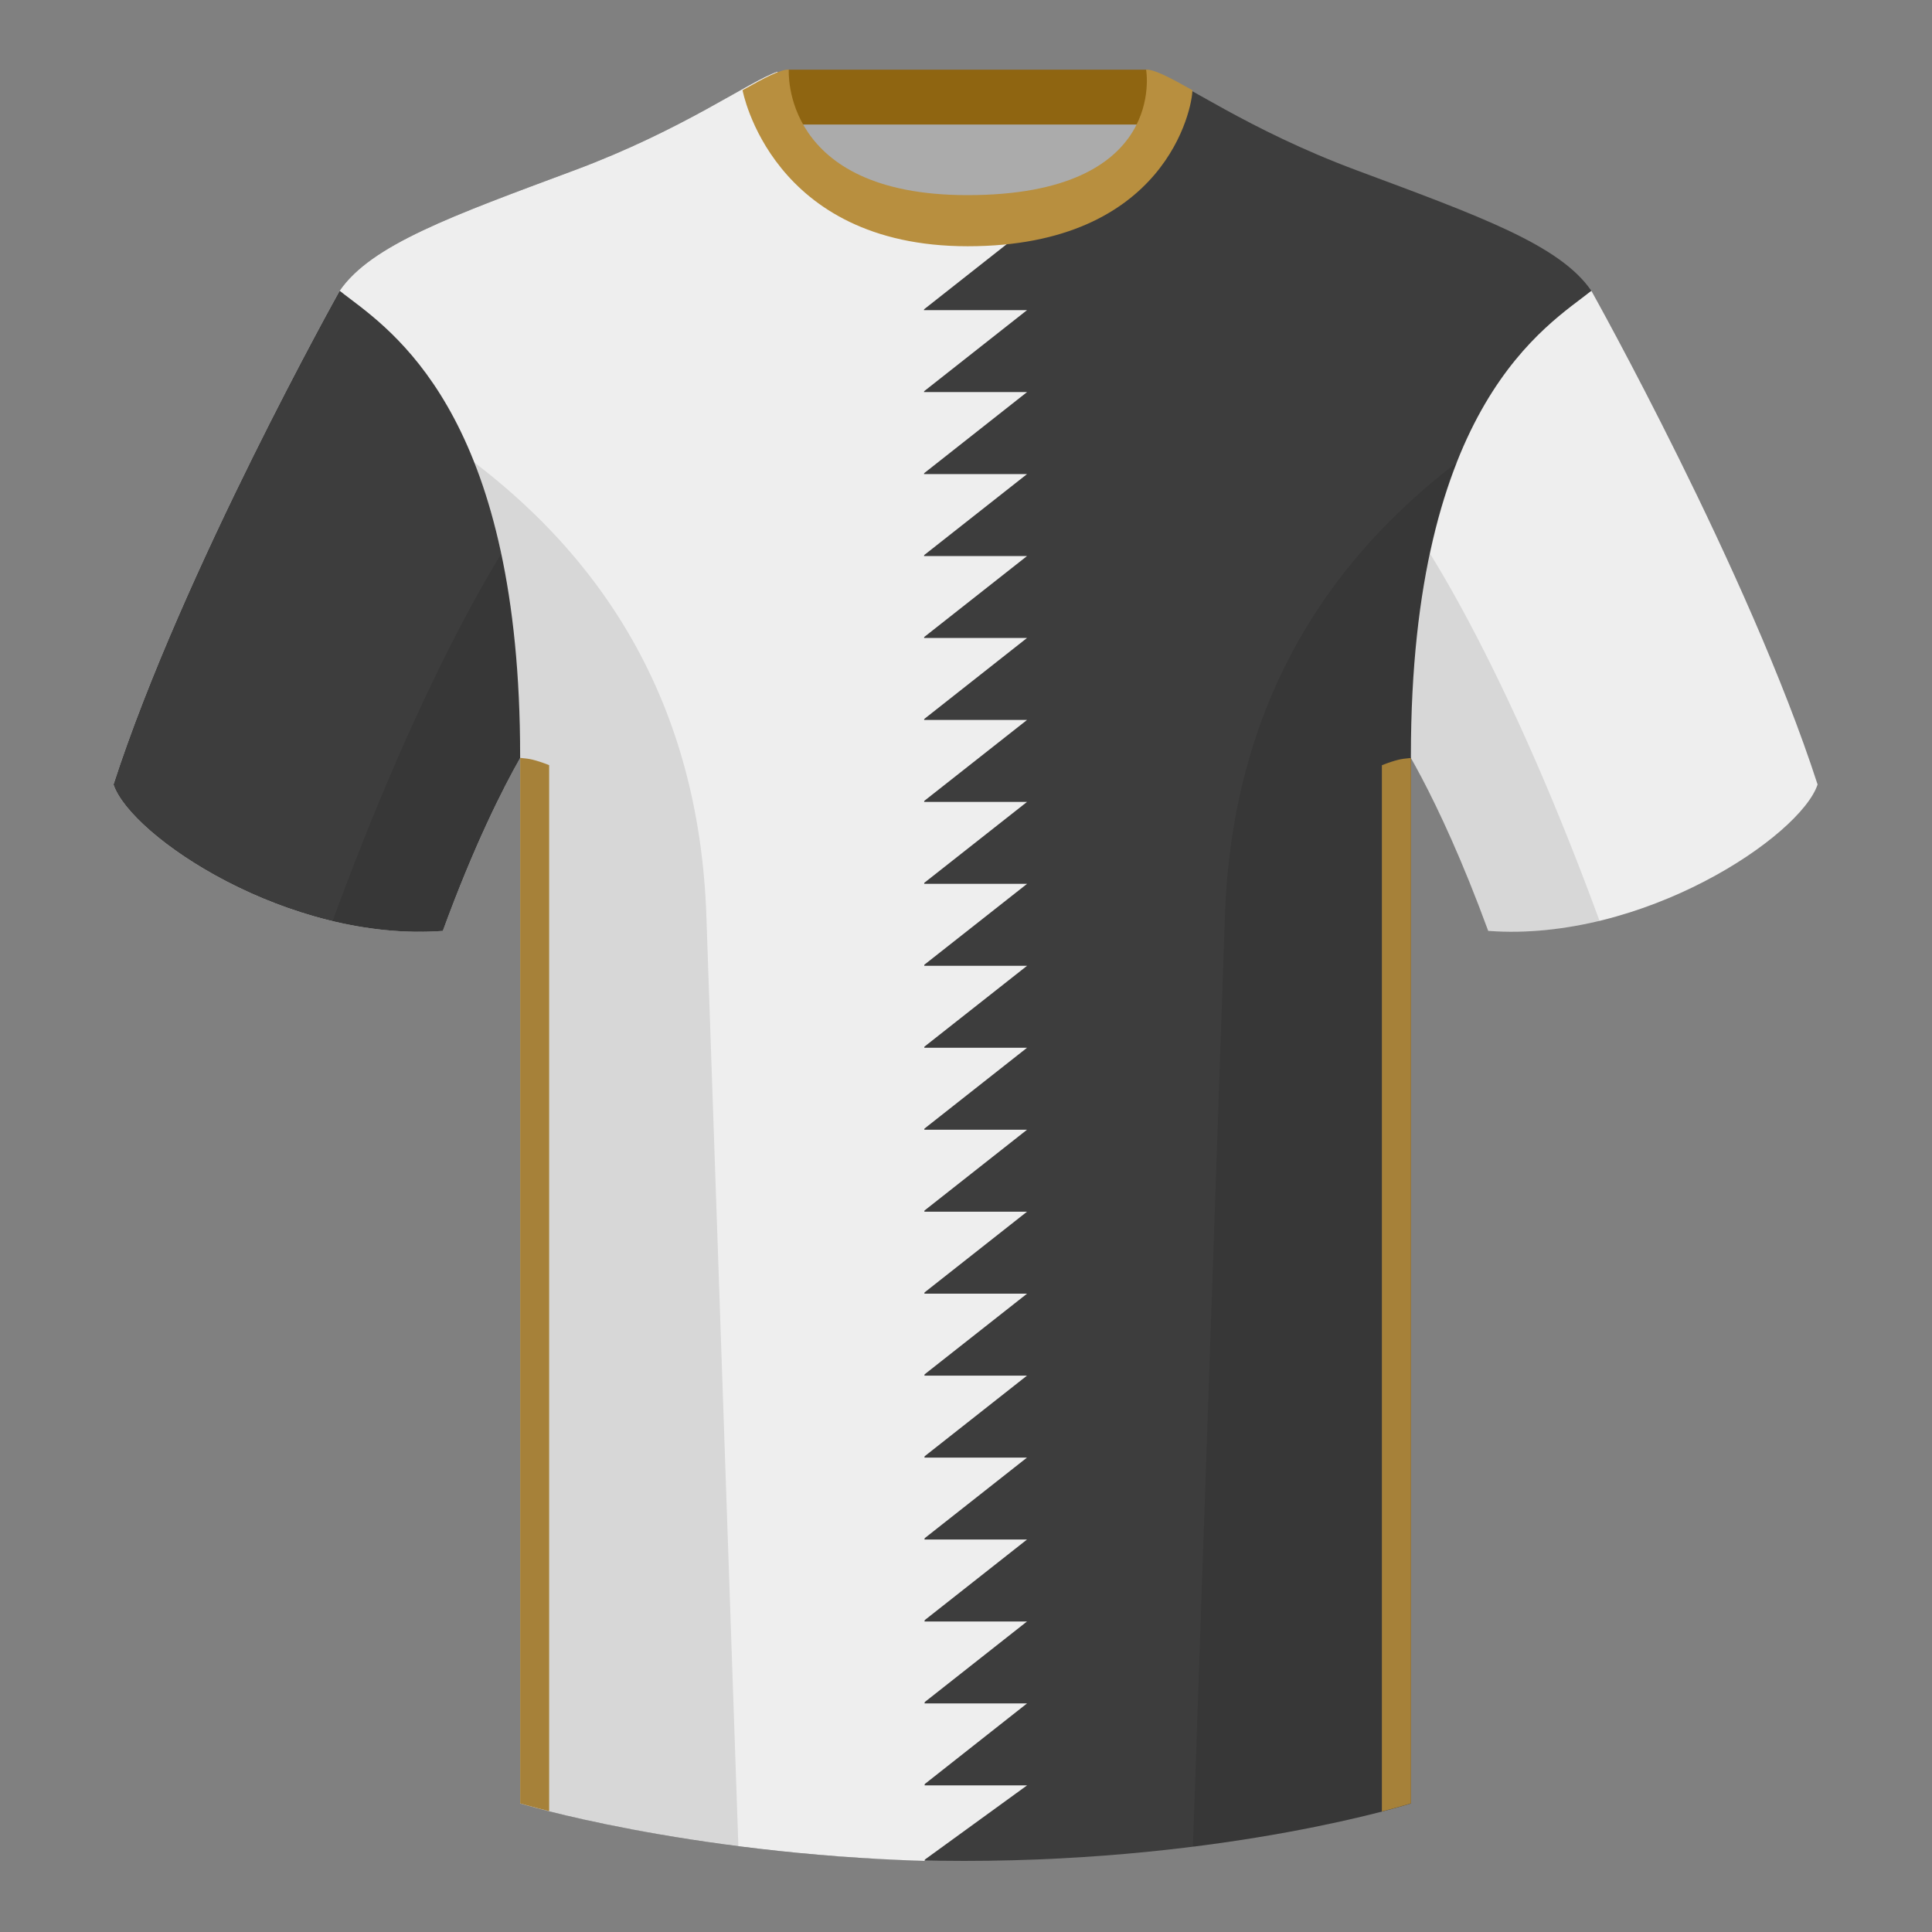 <svg xmlns="http://www.w3.org/2000/svg" width="500" height="500" fill="none" viewBox="0 0 500 500"><rect x="0" y="0" width="500" height="500" fill="#808080" stroke="none"/><path fill="#ABABAB" fill-rule="evenodd" d="M203.97 109.22h93.44v-87.3h-93.44v87.3Z" clip-rule="evenodd"/><path fill="#8F6511" fill-rule="evenodd" d="M203.84 32.23h93.24v-14.2h-93.24v14.2Z" clip-rule="evenodd"/><path fill="#EEE" fill-rule="evenodd" d="M411.84 75.26s40.76 72.8 58.55 127.77c-4.45 13.37-45.21 40.86-85.24 37.88-13.33-36.4-24.45-52-24.45-52s-2.97-95.08 51.14-113.65" clip-rule="evenodd"/><path fill="#3D3D3D" fill-rule="evenodd" d="M249.88 57.7c-50.08 0-47.8-39.47-48.74-39.14-7.52 2.62-24.14 14.94-52.44 25.5-31.88 11.88-52.63 19.31-60.79 31.2 11.12 8.91 46.7 28.97 46.7 120.34v271.14s49.66 14.86 114.88 14.86c68.93 0 115.65-14.86 115.65-14.86V195.6c0-91.37 35.58-111.43 46.7-120.34-8.15-11.89-28.9-19.32-60.78-31.2-28.36-10.58-44.98-22.92-52.48-25.51-.93-.32 4.18 39.15-48.7 39.15Z" clip-rule="evenodd"/><path fill="#EEE" fill-rule="evenodd" d="M239.1 57.7s.2 363.35.2 423.9c-61.96-1.86-104.7-14.86-104.7-14.86V196.17c-4.45 7.87-11.8 22.38-20 44.74-40.03 2.98-80.79-24.5-85.23-37.88C47.15 148.06 87.9 75.26 87.9 75.26c8.16-11.89 28.91-19.32 60.79-31.2 28.3-10.56 44.92-22.88 52.44-25.5.94-.33-1.34 39.14 48.74 39.14H239.1Z" clip-rule="evenodd"/><path fill="#EEE" d="m265.8 59.05-26.92 21.21v-21.2h26.92ZM265.8 80.26l-26.92 21.21v-21.2h26.92ZM265.8 101.47l-26.92 21.22v-21.22h26.92Z"/><path fill="#EEE" d="m265.8 122.69-26.92 21.2v-21.2h26.92ZM265.8 143.9l-26.92 21.2v-21.2h26.92ZM265.8 165.1l-26.92 21.22V165.1h26.92ZM265.8 186.32l-26.92 21.2v-21.2h26.92ZM265.8 207.53l-26.92 21.2v-21.2h26.92ZM265.8 228.74l-26.92 21.2v-21.2h26.92ZM265.8 249.95l-26.92 21.21v-21.21h26.92ZM265.8 271.16l-26.92 21.21v-21.21h26.92ZM265.8 292.37l-26.92 21.21v-21.21h26.92ZM265.8 313.58l-26.92 21.21v-21.2h26.92ZM265.8 334.8 238.88 356v-21.2h26.92ZM265.8 356l-26.92 21.21v-21.2h26.92ZM265.8 377.21l-26.92 21.21v-21.2h26.92ZM265.8 398.42l-26.92 21.21v-21.2h26.92ZM265.8 419.63l-26.92 21.21v-21.2h26.92Z"/><path fill="#EEE" d="m265.8 440.84-26.92 21.22v-21.22h26.92Z"/><path fill="#EEE" d="m265.8 462.06-26.92 19.54v-19.55h26.92Z"/><path fill="#B88F3F" fill-rule="evenodd" d="M365.15 196.15v270.56s-2.61.84-7.52 2.1V198.04c1.66-.66 3.1-1.13 4.32-1.43.8-.19 1.86-.34 3.2-.45ZM142.12 468.72c-4.86-1.22-7.5-2-7.5-2V196.14c1.33.11 2.39.26 3.17.45 1.22.3 2.67.77 4.33 1.43v270.69Z" clip-rule="evenodd"/><path fill="#3D3D3D" d="M87.92 75.26c.77.62 1.66 1.3 2.65 2.04 13.24 10.01 44.04 33.3 44.04 118.3v.57c-4.46 7.87-11.82 22.38-20.01 44.75-40.03 2.97-80.79-24.51-85.23-37.89C47.15 148.06 87.9 75.26 87.9 75.26h.01Z"/><path fill="#B88F3F" fill-rule="evenodd" d="M308.59 23.34c-5.76-3.23-9.71-5.34-11.98-5.34 0 0 5.86 32.5-46.24 32.5-48.4 0-46.23-32.5-46.23-32.5-2.27 0-6.22 2.1-11.97 5.34 0 0 7.35 40.39 58.27 40.39 51.36 0 58.15-35.9 58.15-40.38Z" clip-rule="evenodd"/><path fill="#000" fill-opacity=".1" fill-rule="evenodd" d="M413.95 238.32a93.76 93.76 0 0 1-28.8 2.6c-8.2-22.37-15.55-36.89-20-44.75v270.57s-21.11 6.71-55.88 11.12l-.54-.06 8.28-240.71c2.05-59.75 31.08-95.29 60.1-117.44a148.7 148.7 0 0 0-7 23.67c7.35 11.85 24.43 42.07 43.83 94.96l.01.04ZM191.08 477.8c-34.24-4.4-56.47-11.06-56.47-11.06V196.17c-4.46 7.87-11.82 22.38-20.01 44.75-9.63.71-19.31-.34-28.51-2.53 0-.03 0-.06.02-.1 19.38-52.84 36.3-83.06 43.6-94.94a148.74 148.74 0 0 0-7-23.7c29.02 22.15 58.04 57.69 60.1 117.44l8.28 240.7Z" clip-rule="evenodd"/></svg>